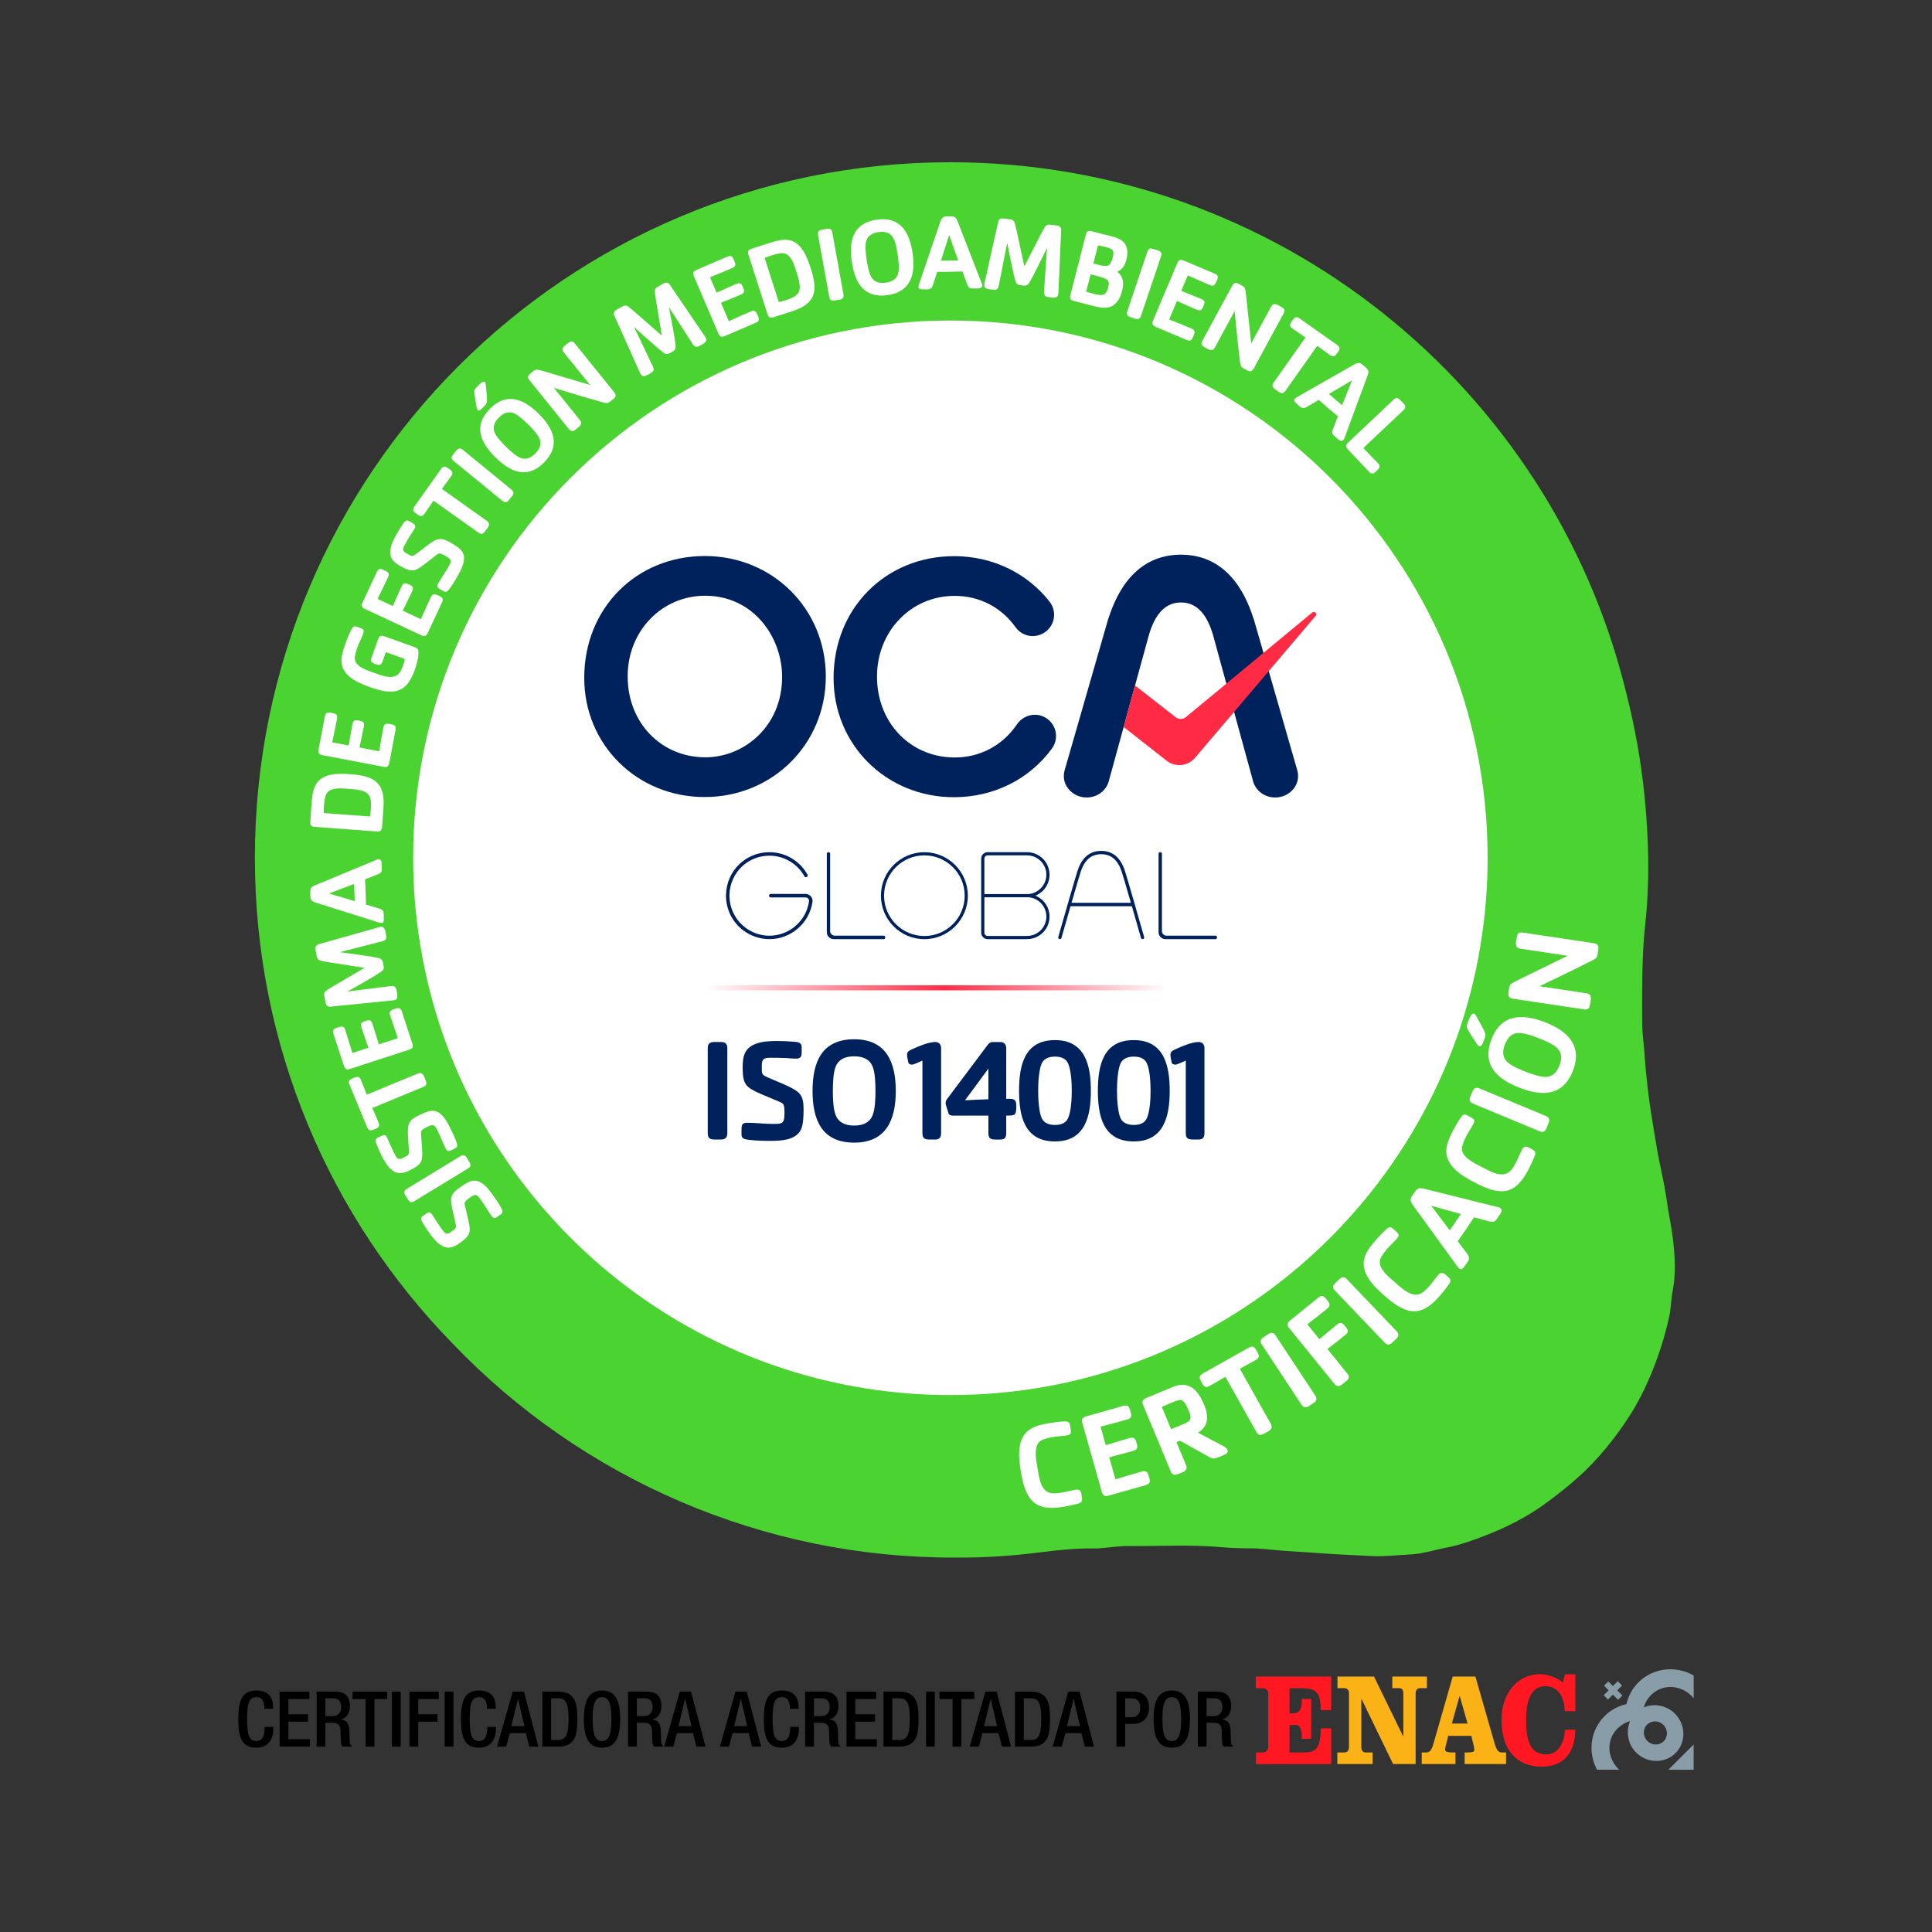 <svg width="82" height="82" viewBox="0 0 82 82" fill="none" xmlns="http://www.w3.org/2000/svg">
<rect x="0" y="0" width="82" height="82" fill="#333333" stroke="none"/>
<path d="M53.825 71.876V74.156C53.825 74.296 53.718 74.38 53.598 74.38H53.304V74.873H56.502V73.355H56.054C56.054 74.256 55.824 74.38 55.318 74.38H54.731V73.215H55.02C55.193 73.215 55.249 73.461 55.249 73.668V73.803H55.649L55.651 72.109H55.252L55.249 72.234C55.249 72.582 55.12 72.722 54.84 72.722H54.731V71.652H55.208C55.824 71.652 56.054 71.775 56.054 72.582H56.502V71.159H53.299V71.652H53.598C53.718 71.652 53.825 71.736 53.825 71.876Z" fill="#FF1721"/>
<path d="M58.26 74.379H57.966C57.846 74.379 57.779 74.294 57.779 74.155V72.11H57.788L59.127 74.872H60.084V71.875C60.084 71.735 60.151 71.651 60.272 71.651H60.563V71.158H59.093V71.651H59.387C59.507 71.651 59.562 71.738 59.562 71.878V73.712L59.565 73.718L59.562 73.72V73.712L58.318 71.158H56.767V71.651H57.066C57.186 71.651 57.254 71.735 57.254 71.875V74.155C57.254 74.294 57.186 74.379 57.066 74.379H56.76V74.872H58.26V74.379Z" fill="#FAB217"/>
<path d="M60.521 74.379H60.343V74.872H61.774V74.379H61.634C61.504 74.379 61.335 74.362 61.335 74.272C61.335 74.194 61.355 74.11 61.408 73.914L61.465 73.676H62.448L62.549 74.093C62.568 74.177 62.573 74.239 62.573 74.294C62.573 74.356 62.453 74.379 62.308 74.379H62.164V74.872H63.922V74.379H63.758C63.589 74.379 63.522 74.3 63.425 73.959L62.621 71.158H61.658L60.854 73.959C60.757 74.3 60.69 74.379 60.521 74.379ZM61.947 71.993H61.957L62.288 73.153H61.62L61.947 71.993Z" fill="#FAB217"/>
<path d="M65.596 71.567C66.14 71.567 66.41 72.054 66.41 72.631H66.863V71.062H66.424L66.328 71.421C66.116 71.186 65.612 71.056 65.371 71.056C64.437 71.056 63.728 71.825 63.728 73.012C63.728 74.323 64.431 74.984 65.427 74.984C66.319 74.984 66.848 74.446 66.863 73.415H66.415C66.415 73.936 66.14 74.463 65.635 74.463C64.96 74.463 64.773 73.897 64.773 73.012C64.773 72.015 65.062 71.567 65.596 71.567Z" fill="#FF1721"/>
<path d="M71.883 74.043L70.809 75.114L71.883 75.114L71.883 74.043Z" fill="#889DA7"/>
<path d="M68.721 75.112C68.712 75.103 68.703 75.094 68.694 75.085C68.205 74.595 68.171 73.843 68.646 73.369C68.795 73.22 68.991 73.103 69.183 73.051C69.003 73.48 69.079 74.019 69.437 74.379C69.907 74.85 70.657 74.863 71.113 74.408C71.569 73.954 71.558 73.203 71.088 72.732C70.729 72.372 70.199 72.286 69.769 72.466C69.822 72.273 69.93 72.088 70.081 71.938C70.555 71.465 71.313 71.496 71.802 71.986C71.832 72.016 71.86 72.047 71.887 72.079L71.885 71.111C71.129 70.683 70.166 70.779 69.54 71.404C69.277 71.666 69.109 71.987 69.032 72.328C68.691 72.403 68.369 72.572 68.105 72.834C67.493 73.445 67.385 74.366 67.782 75.113L68.721 75.112ZM69.907 73.199C70.096 73.011 70.407 73.016 70.601 73.211C70.796 73.406 70.8 73.717 70.611 73.905C70.423 74.093 70.112 74.088 69.918 73.892C69.723 73.698 69.719 73.387 69.907 73.199Z" fill="#889DA7"/>
<path d="M68.676 72.145L68.859 71.963L68.64 71.743L68.845 71.538L68.663 71.355L68.457 71.56L68.262 71.365L68.08 71.547L68.274 71.743L68.066 71.95L68.248 72.133L68.457 71.925L68.676 72.145Z" fill="#889DA7"/>
<path d="M11.231 73.295V73.334C11.231 73.55 11.195 73.896 10.885 73.896C10.61 73.896 10.486 73.707 10.486 72.955C10.486 72.203 10.61 72.033 10.885 72.033C11.153 72.023 11.218 72.271 11.218 72.487V72.526H11.591V72.484C11.591 72.242 11.552 71.751 10.888 71.751C10.296 71.751 10.113 72.131 10.113 72.964C10.113 73.798 10.296 74.177 10.885 74.177C11.434 74.177 11.604 73.765 11.604 73.344V73.295L11.231 73.295Z" fill="black"/>
<path d="M11.867 74.132H13.155V73.818H12.24V73.073H13.077V72.759H12.24V72.112H13.129V71.798H11.867V74.132Z" fill="black"/>
<path d="M13.438 74.132H13.811V73.119H14.115C14.37 73.119 14.448 73.23 14.455 73.485C14.462 73.655 14.458 73.786 14.471 73.926C14.481 74.018 14.498 74.09 14.534 74.132H14.955C14.906 74.1 14.851 74.044 14.844 73.93C14.838 73.789 14.834 73.606 14.831 73.455C14.818 73.129 14.697 73.001 14.465 72.978V72.972C14.72 72.932 14.854 72.7 14.854 72.399C14.854 71.961 14.589 71.798 14.262 71.798H13.438V74.132L13.438 74.132ZM13.811 72.838V72.079H14.128C14.373 72.079 14.481 72.21 14.481 72.458C14.481 72.694 14.347 72.838 14.108 72.838H13.811Z" fill="black"/>
<path d="M15.519 74.132H15.892V72.112H16.438V71.798H14.963V72.112H15.519L15.519 74.132Z" fill="black"/>
<path d="M16.634 74.132H17.006V71.798H16.634V74.132Z" fill="black"/>
<path d="M17.378 74.132H17.751V73.073H18.571V72.759H17.751V72.112H18.624V71.798H17.378V74.132Z" fill="black"/>
<path d="M18.875 74.132H19.248V71.798H18.875V74.132Z" fill="black"/>
<path d="M20.682 73.295V73.334C20.682 73.55 20.646 73.896 20.335 73.896C20.061 73.896 19.936 73.707 19.936 72.955C19.936 72.203 20.061 72.033 20.335 72.033C20.603 72.023 20.669 72.271 20.669 72.487V72.526H21.041V72.484C21.041 72.242 21.002 71.751 20.338 71.751C19.747 71.751 19.564 72.131 19.564 72.964C19.564 73.798 19.747 74.177 20.335 74.177C20.884 74.177 21.054 73.765 21.054 73.344V73.295L20.682 73.295Z" fill="black"/>
<path d="M21.704 73.262L21.982 72.111H21.989L22.257 73.262H21.704ZM21.096 74.132H21.485L21.636 73.559H22.319L22.463 74.132H22.852L22.237 71.797H21.76L21.096 74.132Z" fill="black"/>
<path d="M23.39 72.079H23.697C24.021 72.079 24.132 72.308 24.132 72.965C24.132 73.648 24.004 73.851 23.697 73.851H23.39V72.079ZM23.017 74.132H23.681C24.413 74.132 24.505 73.655 24.505 72.965C24.505 72.275 24.413 71.798 23.681 71.798H23.017V74.132Z" fill="black"/>
<path d="M25.552 74.177C26.088 74.177 26.323 73.798 26.323 72.964C26.323 72.131 26.088 71.751 25.552 71.751C25.015 71.751 24.78 72.131 24.78 72.964C24.78 73.798 25.015 74.177 25.552 74.177ZM25.552 73.896C25.329 73.896 25.153 73.759 25.153 72.955C25.153 72.17 25.329 72.033 25.552 72.033C25.774 72.033 25.951 72.17 25.951 72.955C25.951 73.759 25.774 73.896 25.552 73.896Z" fill="black"/>
<path d="M26.656 74.132H27.029V73.119H27.333C27.588 73.119 27.666 73.23 27.673 73.485C27.68 73.655 27.676 73.786 27.689 73.926C27.699 74.018 27.715 74.09 27.751 74.132H28.173C28.124 74.1 28.069 74.044 28.062 73.93C28.055 73.789 28.052 73.606 28.049 73.455C28.036 73.129 27.915 73.001 27.683 72.978V72.972C27.938 72.932 28.072 72.7 28.072 72.399C28.072 71.961 27.807 71.798 27.48 71.798H26.656V74.132L26.656 74.132ZM27.029 72.838V72.079H27.346C27.591 72.079 27.699 72.21 27.699 72.458C27.699 72.694 27.565 72.838 27.326 72.838H27.029Z" fill="black"/>
<path d="M28.798 73.262L29.076 72.111H29.083L29.351 73.262H28.798ZM28.19 74.132H28.579L28.73 73.559H29.413L29.557 74.132H29.946L29.331 71.797H28.854L28.19 74.132Z" fill="black"/>
<path d="M31.161 73.262L31.439 72.111H31.445L31.713 73.262H31.161ZM30.553 74.132H30.942L31.092 73.559H31.776L31.919 74.132H32.308L31.694 71.797H31.216L30.553 74.132Z" fill="black"/>
<path d="M33.536 73.295V73.334C33.536 73.55 33.5 73.896 33.189 73.896C32.915 73.896 32.79 73.707 32.79 72.955C32.79 72.203 32.915 72.033 33.189 72.033C33.457 72.023 33.523 72.271 33.523 72.487V72.526H33.895V72.484C33.895 72.242 33.856 71.751 33.193 71.751C32.601 71.751 32.418 72.131 32.418 72.964C32.418 73.798 32.601 74.177 33.189 74.177C33.739 74.177 33.909 73.765 33.909 73.344V73.295L33.536 73.295Z" fill="black"/>
<path d="M34.172 74.132H34.545V73.119H34.849C35.104 73.119 35.182 73.23 35.189 73.485C35.195 73.655 35.192 73.786 35.205 73.926C35.215 74.018 35.231 74.09 35.267 74.132H35.689C35.64 74.1 35.584 74.044 35.578 73.93C35.571 73.789 35.568 73.606 35.565 73.455C35.552 73.129 35.431 73.001 35.199 72.978V72.972C35.454 72.932 35.588 72.7 35.588 72.399C35.588 71.961 35.323 71.798 34.996 71.798H34.172V74.132L34.172 74.132ZM34.545 72.838V72.079H34.862C35.107 72.079 35.215 72.21 35.215 72.458C35.215 72.694 35.081 72.838 34.842 72.838H34.545Z" fill="black"/>
<path d="M35.928 74.132H37.216V73.818H36.301V73.073H37.138V72.759H36.301V72.112H37.19V71.798H35.928V74.132Z" fill="black"/>
<path d="M37.871 72.079H38.179C38.502 72.079 38.614 72.308 38.614 72.965C38.614 73.648 38.486 73.851 38.179 73.851H37.871V72.079ZM37.499 74.132H38.162C38.895 74.132 38.986 73.655 38.986 72.965C38.986 72.275 38.895 71.798 38.162 71.798H37.499V74.132Z" fill="black"/>
<path d="M39.303 74.132H39.676V71.798H39.303V74.132Z" fill="black"/>
<path d="M40.43 74.132H40.803V72.112H41.349V71.798H39.874V72.112H40.43L40.43 74.132Z" fill="black"/>
<path d="M41.767 73.262L42.045 72.111H42.051L42.319 73.262H41.767ZM41.159 74.132H41.548L41.698 73.559H42.381L42.525 74.132H42.914L42.3 71.797H41.822L41.159 74.132Z" fill="black"/>
<path d="M43.452 72.079H43.76C44.083 72.079 44.194 72.308 44.194 72.965C44.194 73.648 44.067 73.851 43.76 73.851H43.452V72.079ZM43.08 74.132H43.743C44.476 74.132 44.567 73.655 44.567 72.965C44.567 72.275 44.476 71.798 43.743 71.798H43.08V74.132Z" fill="black"/>
<path d="M45.286 73.262L45.564 72.111H45.57L45.838 73.262H45.286ZM44.678 74.132H45.067L45.217 73.559H45.9L46.044 74.132H46.433L45.819 71.797H45.341L44.678 74.132Z" fill="black"/>
<path d="M47.757 72.079H47.995C48.293 72.079 48.394 72.233 48.394 72.484C48.394 72.779 48.221 72.886 48.022 72.886H47.757L47.757 72.079ZM47.384 74.132H47.757V73.168H48.084C48.522 73.168 48.767 72.896 48.767 72.478C48.767 72.079 48.571 71.798 48.123 71.798H47.384V74.132Z" fill="black"/>
<path d="M49.734 74.177C50.27 74.177 50.506 73.798 50.506 72.964C50.506 72.131 50.27 71.751 49.734 71.751C49.198 71.751 48.962 72.131 48.962 72.964C48.962 73.798 49.198 74.177 49.734 74.177ZM49.734 73.896C49.512 73.896 49.335 73.759 49.335 72.955C49.335 72.17 49.512 72.033 49.734 72.033C49.956 72.033 50.133 72.17 50.133 72.955C50.133 73.759 49.956 73.896 49.734 73.896Z" fill="black"/>
<path d="M50.838 74.132H51.211V73.119H51.515C51.77 73.119 51.849 73.23 51.855 73.485C51.862 73.655 51.858 73.786 51.871 73.926C51.881 74.018 51.898 74.09 51.934 74.132H52.355C52.306 74.1 52.251 74.044 52.244 73.93C52.238 73.789 52.234 73.606 52.231 73.455C52.218 73.129 52.097 73.001 51.865 72.978V72.972C52.12 72.932 52.254 72.7 52.254 72.399C52.254 71.961 51.989 71.798 51.662 71.798H50.838V74.132L50.838 74.132ZM51.211 72.838V72.079H51.528C51.773 72.079 51.881 72.21 51.881 72.458C51.881 72.694 51.747 72.838 51.509 72.838H51.211Z" fill="black"/>
<path d="M41.295 62.633C54.896 62.633 65.921 51.141 65.921 36.965C65.921 22.789 54.896 11.297 41.295 11.297C27.695 11.297 16.67 22.789 16.67 36.965C16.67 51.141 27.695 62.633 41.295 62.633Z" fill="white"/>
<path d="M37.505 39.713H35.432C35.322 39.713 35.234 39.624 35.234 39.516V36.235C35.234 36.2 35.204 36.169 35.168 36.169H35.158C35.122 36.169 35.092 36.2 35.092 36.235V39.566C35.092 39.728 35.224 39.861 35.386 39.861H37.505C37.542 39.861 37.572 39.831 37.572 39.795V39.779C37.572 39.743 37.542 39.713 37.505 39.713" fill="#00225C"/>
<path d="M34.391 38.02C34.39 38.018 34.388 38.016 34.386 38.014C34.332 37.968 34.264 37.942 34.192 37.941H32.712C32.672 37.943 32.639 37.975 32.639 38.015C32.639 38.016 32.639 38.017 32.639 38.019C32.641 38.057 32.674 38.089 32.712 38.089H34.192C34.231 38.089 34.268 38.105 34.295 38.132C34.323 38.161 34.339 38.197 34.339 38.237C34.338 38.248 34.338 38.258 34.335 38.269C34.327 38.334 34.311 38.404 34.289 38.482C34.083 39.207 33.412 39.713 32.657 39.714C31.99 39.714 31.383 39.32 31.11 38.711C31.017 38.508 30.968 38.293 30.962 38.07C30.961 38.056 30.961 38.043 30.96 38.029V38.002C30.96 37.989 30.96 37.975 30.961 37.961C30.991 37.039 31.736 36.318 32.657 36.317C33.272 36.319 33.841 36.653 34.14 37.189C34.157 37.224 34.197 37.239 34.234 37.225L34.246 37.219C34.277 37.2 34.288 37.161 34.273 37.124C34.265 37.11 34.257 37.096 34.248 37.08L34.244 37.074C33.915 36.517 33.309 36.17 32.662 36.17H32.656C31.653 36.17 30.844 36.956 30.815 37.959C30.813 37.978 30.812 37.998 30.812 38.017C30.812 38.035 30.812 38.055 30.814 38.071C30.82 38.313 30.875 38.55 30.975 38.775C31.274 39.434 31.934 39.86 32.657 39.86H32.66C33.563 39.86 34.346 39.188 34.481 38.296C34.481 38.296 34.481 38.296 34.482 38.295C34.482 38.285 34.483 38.276 34.485 38.264C34.486 38.255 34.486 38.246 34.486 38.236C34.486 38.172 34.467 38.111 34.428 38.06C34.416 38.043 34.402 38.031 34.391 38.02" fill="#00225C"/>
<path d="M51.587 39.713H49.513C49.404 39.713 49.316 39.624 49.316 39.516V36.235C49.316 36.2 49.286 36.169 49.249 36.169H49.239C49.203 36.169 49.173 36.2 49.173 36.235V39.566C49.173 39.728 49.305 39.861 49.468 39.861H51.587C51.623 39.861 51.653 39.831 51.653 39.795V39.779C51.653 39.743 51.623 39.713 51.587 39.713" fill="#00225C"/>
<path d="M39.233 36.17C38.216 36.17 37.389 36.998 37.389 38.015C37.389 39.033 38.216 39.861 39.233 39.861C40.251 39.861 41.078 39.033 41.078 38.015C41.078 36.998 40.251 36.17 39.233 36.17ZM40.945 38.015C40.945 38.959 40.177 39.727 39.233 39.727C38.29 39.727 37.522 38.959 37.522 38.015C37.522 37.072 38.29 36.304 39.233 36.304C40.177 36.304 40.945 37.072 40.945 38.015Z" fill="#00225C"/>
<path d="M48.548 39.726C48.335 38.979 47.828 37.209 47.738 36.941C47.555 36.393 47.218 36.114 46.739 36.114C46.259 36.114 45.923 36.393 45.74 36.941C45.65 37.209 45.143 38.978 44.929 39.725L44.916 39.772C44.906 39.808 44.927 39.847 44.964 39.858C44.971 39.86 44.977 39.86 44.984 39.86C45.014 39.86 45.042 39.841 45.051 39.81L45.055 39.794C45.084 39.693 45.257 39.089 45.437 38.464H48.041C48.22 39.089 48.392 39.693 48.422 39.794L48.426 39.81C48.437 39.846 48.478 39.867 48.513 39.858C48.55 39.847 48.572 39.808 48.561 39.772L48.548 39.726ZM47.998 38.317H45.48C45.701 37.551 45.833 37.104 45.873 36.986C46.037 36.494 46.321 36.255 46.739 36.255C47.157 36.255 47.44 36.494 47.605 36.986C47.645 37.105 47.778 37.553 47.998 38.317" fill="#00225C"/>
<path d="M44.546 37.126C44.546 36.76 44.342 36.431 44.014 36.268C43.88 36.202 43.738 36.169 43.589 36.169H41.919C41.856 36.169 41.797 36.19 41.75 36.228C41.733 36.24 41.718 36.256 41.705 36.273C41.666 36.32 41.645 36.381 41.645 36.443V39.585C41.645 39.648 41.666 39.709 41.704 39.755C41.718 39.773 41.732 39.788 41.749 39.8C41.797 39.84 41.856 39.86 41.919 39.86H43.589C43.736 39.86 43.882 39.826 44.012 39.761H44.013L44.014 39.76C44.342 39.598 44.546 39.27 44.546 38.903C44.546 38.54 44.345 38.213 44.022 38.049C44.021 38.048 44.02 38.048 44.018 38.047C43.994 38.034 43.97 38.024 43.947 38.014C43.971 38.004 43.994 37.994 44.015 37.983C44.343 37.82 44.546 37.492 44.546 37.126M43.633 37.948H41.78V36.443C41.78 36.366 41.842 36.304 41.919 36.304H43.589C44.043 36.304 44.411 36.672 44.411 37.126C44.411 37.557 44.074 37.918 43.642 37.947C43.639 37.948 43.635 37.948 43.633 37.948M41.78 38.082H43.637V38.063L43.642 38.082C44.074 38.109 44.411 38.469 44.411 38.903C44.411 39.357 44.043 39.725 43.589 39.725H41.919C41.842 39.725 41.78 39.663 41.78 39.585L41.78 38.082Z" fill="#00225C"/>
<path d="M29.917 23.599C26.998 23.599 24.797 25.82 24.797 28.765V28.778C24.797 31.61 27.041 33.829 29.904 33.829C32.79 33.829 35.05 31.582 35.05 28.714C35.05 25.845 32.795 23.599 29.917 23.599M29.942 32.143C28.059 32.143 26.64 30.669 26.64 28.714V28.701C26.64 26.785 28.085 25.285 29.93 25.285C31.973 25.285 33.195 27.035 33.195 28.727C33.195 30.866 31.541 32.143 29.942 32.143" fill="#00225C"/>
<path d="M44.793 31.013C44.86 31.276 44.807 31.552 44.648 31.77C43.685 33.083 42.169 33.836 40.487 33.836C37.623 33.836 35.38 31.617 35.38 28.785V28.772C35.38 25.827 37.581 23.605 40.499 23.605C42.109 23.605 43.584 24.309 44.547 25.536C44.71 25.743 44.773 26.01 44.722 26.268C44.67 26.528 44.508 26.75 44.277 26.88C44.14 26.957 43.986 26.997 43.831 26.997C43.544 26.997 43.274 26.859 43.109 26.629C42.492 25.766 41.57 25.291 40.513 25.291C38.668 25.291 37.223 26.792 37.223 28.708V28.72C37.223 30.438 38.319 31.785 39.862 32.087C40.075 32.128 40.297 32.15 40.526 32.15C41.596 32.15 42.559 31.637 43.163 30.743C43.337 30.489 43.62 30.336 43.922 30.336C44.052 30.336 44.178 30.363 44.296 30.418C44.543 30.532 44.724 30.749 44.793 31.013" fill="#00225C"/>
<path d="M55.061 32.695L54.212 29.743L53.849 28.484L53.627 27.711V27.712L53.223 26.309L53.213 26.279C52.988 25.602 52.303 23.542 50.124 23.542C47.944 23.542 47.259 25.603 47.034 26.28L47.021 26.32L45.186 32.695C45.109 32.959 45.162 33.239 45.331 33.462C45.512 33.703 45.807 33.848 46.121 33.848C46.562 33.848 46.947 33.566 47.058 33.163L48.77 26.925L48.774 26.908C48.956 26.333 49.295 25.57 50.124 25.57C50.952 25.57 51.291 26.333 51.472 26.906L51.475 26.916L52.442 30.447L53.186 33.163C53.296 33.565 53.682 33.848 54.123 33.848H54.127C54.263 33.848 54.396 33.819 54.518 33.768C54.675 33.702 54.814 33.599 54.916 33.463C55.085 33.239 55.138 32.959 55.061 32.695" fill="#00225C"/>
<path d="M55.697 25.996L53.625 27.711L52.05 29.016L50.328 30.44C50.205 30.536 50.031 30.538 49.904 30.446L48.172 29.093L47.69 30.854L49.53 32.3C49.898 32.573 50.413 32.517 50.715 32.173L52.378 30.216L53.848 28.485L55.84 26.139C55.919 26.045 55.792 25.918 55.697 25.996" fill="#FF2B45"/>
<path d="M70.998 52.535C70.948 52.136 70.868 51.74 70.802 51.343C70.749 51.009 70.704 50.673 70.642 50.34C70.554 49.873 70.446 49.409 70.36 48.94C70.266 48.427 70.186 47.911 70.103 47.396C70.055 47.097 70.008 46.798 69.971 46.497C69.923 46.098 69.881 45.697 69.841 45.296C69.821 45.095 69.813 44.894 69.797 44.693C69.763 44.264 69.7 43.835 69.699 43.405C69.697 42.016 69.678 40.629 69.828 39.24C70.023 37.451 69.982 35.655 69.806 33.862C69.657 32.34 69.391 30.842 69.012 29.366C65.855 16.462 54.216 6.886 40.338 6.886C24.035 6.886 10.818 20.103 10.818 36.408C10.818 44.432 14.02 51.707 19.214 57.028C24.709 62.772 32.384 66.127 40.504 66.108C41.694 66.12 42.877 66.045 44.057 65.897C44.879 65.793 45.701 65.704 46.53 65.721C46.585 65.722 46.64 65.716 46.696 65.711C47.115 65.678 47.536 65.612 47.955 65.617C49.233 65.631 50.512 65.551 51.79 65.663C52.21 65.7 52.633 65.717 53.055 65.716C53.534 65.716 54.006 65.786 54.481 65.82C55.02 65.858 55.56 65.886 56.099 65.927C56.812 65.981 57.528 66.005 58.242 66.045C58.689 66.069 59.14 66.017 59.589 65.993C59.827 65.979 60.067 65.969 60.3 65.926C60.677 65.856 61.047 65.751 61.424 65.678C61.966 65.573 62.481 65.388 62.995 65.191C63.936 64.831 64.827 64.378 65.638 63.781C66.118 63.427 66.589 63.057 67.031 62.656C67.425 62.3 67.793 61.908 68.134 61.499C68.492 61.07 68.825 60.614 69.13 60.146C69.485 59.599 69.782 59.018 70.038 58.416C70.387 57.592 70.655 56.745 70.848 55.874C70.924 55.527 70.923 55.162 70.99 54.812C71.138 54.052 71.092 53.294 70.998 52.535M62.84 40.095C61.082 50.935 51.674 59.211 40.34 59.211C29.001 59.211 19.593 50.935 17.835 40.095C17.637 38.895 17.535 37.665 17.535 36.409C17.535 23.815 27.745 13.604 40.339 13.604C52.929 13.604 63.139 23.815 63.139 36.409C63.139 37.665 63.038 38.895 62.839 40.095" fill="#4AD331"/>
<path d="M45.684 63.838C45.491 63.89 45.296 63.928 45.099 63.959C43.854 64.162 43.513 63.592 43.327 62.45C43.231 61.862 43.137 61.028 43.729 60.656C43.96 60.512 44.258 60.448 44.521 60.405C44.717 60.373 44.914 60.346 45.114 60.334C45.245 60.324 45.386 60.312 45.412 60.472L45.44 60.642C45.466 60.802 45.465 60.893 45.284 60.923C45.098 60.953 44.908 60.957 44.722 60.987C44.567 61.013 44.3 61.066 44.171 61.151C43.834 61.365 43.988 62.02 44.04 62.339C44.106 62.742 44.176 63.368 44.703 63.382C44.836 63.388 44.977 63.365 45.106 63.343C45.291 63.313 45.473 63.258 45.659 63.227C45.912 63.185 45.892 63.417 45.924 63.613C45.95 63.774 45.812 63.806 45.684 63.838" fill="white"/>
<path d="M48.63 63.033L47.074 63.473C46.907 63.521 46.814 63.498 46.765 63.322L45.934 60.385C45.886 60.213 45.972 60.151 46.123 60.109L47.679 59.669C47.921 59.6 47.938 59.758 47.992 59.95C48.036 60.105 48.014 60.199 47.843 60.247C47.465 60.354 47.091 60.455 46.71 60.552L46.932 61.337C47.269 61.237 47.608 61.13 47.946 61.035C48.167 60.972 48.201 61.109 48.249 61.281C48.293 61.437 48.271 61.53 48.099 61.579C47.762 61.674 47.417 61.761 47.078 61.852L47.343 62.788C47.718 62.672 48.089 62.56 48.466 62.454C48.718 62.383 48.737 62.584 48.788 62.765C48.831 62.917 48.771 62.993 48.63 63.033" fill="white"/>
<path d="M51.981 61.739L51.69 61.859C51.555 61.916 51.472 61.922 51.341 61.851L50.085 61.149L49.934 61.211L50.335 62.174C50.443 62.436 50.206 62.478 50.012 62.558C49.852 62.625 49.757 62.613 49.687 62.444L48.513 59.624C48.445 59.459 48.523 59.388 48.668 59.327L49.563 58.955C49.886 58.82 50.14 58.691 50.484 58.838C50.795 58.97 50.99 59.342 51.112 59.637C51.301 60.093 51.309 60.532 50.843 60.806L51.957 61.397C52.016 61.43 52.069 61.475 52.096 61.538C52.136 61.635 52.068 61.702 51.981 61.739M50.113 59.418C50.019 59.411 49.816 59.496 49.724 59.534C49.584 59.592 49.451 59.654 49.312 59.717L49.705 60.66L50.252 60.433C50.58 60.296 50.579 60.171 50.453 59.867C50.403 59.746 50.267 59.433 50.113 59.418" fill="white"/>
<path d="M53.297 57.723C53.074 57.849 52.847 57.97 52.621 58.091L53.932 60.425C54.071 60.671 53.831 60.746 53.653 60.846C53.502 60.931 53.41 60.928 53.32 60.768L52.009 58.435C51.788 58.566 51.563 58.698 51.339 58.824C51.11 58.953 51.049 58.758 50.957 58.594C50.883 58.461 50.916 58.37 51.044 58.299L53.003 57.198C53.222 57.075 53.279 57.229 53.373 57.398C53.453 57.54 53.453 57.636 53.297 57.723" fill="white"/>
<path d="M55.759 59.542L55.571 59.667C55.427 59.762 55.336 59.766 55.234 59.612L53.553 57.065C53.455 56.917 53.513 56.834 53.644 56.747L53.832 56.623C53.955 56.542 54.055 56.552 54.138 56.679L55.82 59.226C55.904 59.353 55.891 59.456 55.759 59.542" fill="white"/>
<path d="M56.332 55.543C56.055 55.767 55.771 55.991 55.488 56.207L56 56.838C56.249 56.629 56.497 56.421 56.75 56.215C56.929 56.07 57.013 56.191 57.121 56.325C57.224 56.451 57.244 56.542 57.106 56.654C56.854 56.859 56.596 57.056 56.34 57.256L57.178 58.29C57.274 58.407 57.275 58.508 57.153 58.607L56.978 58.749C56.844 58.857 56.749 58.874 56.633 58.731L54.709 56.361C54.597 56.223 54.651 56.131 54.773 56.032L55.952 55.075C56.148 54.917 56.229 55.059 56.351 55.21C56.451 55.332 56.466 55.434 56.332 55.543" fill="white"/>
<path d="M59.267 56.817L59.104 56.972C58.98 57.092 58.89 57.112 58.764 56.979L56.653 54.773C56.531 54.645 56.574 54.554 56.687 54.445L56.849 54.289C56.956 54.188 57.056 54.179 57.161 54.289L59.27 56.495C59.376 56.604 59.38 56.708 59.267 56.817" fill="white"/>
<path d="M61.458 54.562C61.342 54.725 61.216 54.879 61.084 55.028C60.252 55.977 59.624 55.754 58.755 54.99C58.306 54.597 57.704 54.013 57.924 53.349C58.011 53.091 58.2 52.852 58.375 52.652C58.507 52.502 58.642 52.356 58.789 52.22C58.883 52.128 58.984 52.029 59.106 52.136L59.236 52.25C59.358 52.358 59.415 52.428 59.294 52.565C59.17 52.707 59.026 52.832 58.901 52.974C58.797 53.091 58.626 53.303 58.58 53.451C58.456 53.83 58.991 54.237 59.235 54.451C59.542 54.721 59.994 55.158 60.411 54.834C60.517 54.753 60.61 54.647 60.696 54.549C60.82 54.407 60.925 54.248 61.05 54.106C61.219 53.913 61.35 54.105 61.5 54.236C61.622 54.343 61.536 54.457 61.458 54.562" fill="white"/>
<path d="M63.685 51.508L63.523 51.746C63.443 51.863 63.363 51.878 63.232 51.846L62.562 51.667C62.34 52.01 62.11 52.348 61.871 52.679L62.263 53.2C62.443 53.438 62.312 53.519 62.158 53.744C62.102 53.827 62.038 53.91 61.939 53.842C61.905 53.818 61.854 53.752 61.828 53.716L59.96 51.139C59.782 50.89 59.904 50.803 60.061 50.574C60.164 50.422 60.252 50.406 60.426 50.449L63.585 51.237C63.613 51.243 63.64 51.249 63.661 51.264C63.757 51.329 63.744 51.422 63.685 51.508M60.747 51.176L61.532 52.219L62.005 51.527L60.747 51.176Z" fill="white"/>
<path d="M65.107 49.133C65.033 49.319 64.946 49.497 64.854 49.673C64.268 50.791 63.606 50.722 62.582 50.185C62.053 49.908 61.331 49.482 61.388 48.785C61.412 48.514 61.539 48.238 61.663 48.001C61.756 47.826 61.853 47.651 61.964 47.485C62.034 47.374 62.108 47.254 62.252 47.329L62.405 47.409C62.549 47.485 62.62 47.539 62.535 47.702C62.448 47.869 62.338 48.024 62.249 48.19C62.177 48.329 62.06 48.576 62.05 48.73C62.019 49.128 62.634 49.397 62.922 49.547C63.283 49.737 63.825 50.056 64.153 49.643C64.238 49.54 64.303 49.415 64.364 49.298C64.451 49.132 64.516 48.953 64.603 48.786C64.722 48.558 64.895 48.714 65.072 48.807C65.215 48.882 65.158 49.012 65.107 49.133" fill="white"/>
<path d="M65.731 47.659L65.644 47.867C65.578 48.027 65.505 48.081 65.336 48.011L62.516 46.84C62.352 46.772 62.354 46.672 62.414 46.526L62.5 46.319C62.556 46.183 62.644 46.135 62.785 46.193L65.604 47.362C65.745 47.421 65.791 47.514 65.731 47.659" fill="white"/>
<path d="M62.652 43.119C62.735 43.281 63.038 43.774 63.042 43.91C63.043 43.967 63.039 44.004 63.018 44.058L62.956 44.22C62.927 44.293 62.879 44.448 62.771 44.406C62.708 44.382 62.278 43.693 62.253 43.6C62.241 43.544 62.29 43.417 62.309 43.369C62.339 43.291 62.438 42.975 62.57 43.026C62.609 43.041 62.632 43.084 62.652 43.119M66.759 45.445C66.337 46.534 65.448 46.538 64.492 46.167C63.535 45.797 62.881 45.195 63.303 44.107C63.72 43.028 64.617 43.016 65.57 43.384C66.521 43.753 67.176 44.366 66.759 45.445M64.42 43.844C64.131 43.866 63.972 44.074 63.874 44.328C63.775 44.582 63.753 44.842 63.952 45.054C64.119 45.231 64.525 45.4 64.754 45.489C64.984 45.578 65.393 45.725 65.636 45.706C65.924 45.689 66.089 45.477 66.187 45.224C66.286 44.97 66.305 44.703 66.105 44.495C65.938 44.319 65.536 44.152 65.307 44.064C65.077 43.974 64.663 43.825 64.42 43.844" fill="white"/>
<path d="M67.814 40.445C67.794 40.575 67.784 40.648 67.662 40.719C67.586 40.766 67.502 40.801 67.421 40.842C67.231 40.94 67.043 41.034 66.854 41.127C66.351 41.375 65.843 41.617 65.341 41.858L67.324 42.157C67.599 42.197 67.516 42.429 67.487 42.625C67.461 42.797 67.403 42.867 67.222 42.84L64.203 42.387C63.955 42.35 64.023 42.143 64.049 41.967C64.068 41.837 64.082 41.786 64.197 41.719C64.274 41.672 64.359 41.633 64.439 41.591C64.628 41.498 64.816 41.404 65.005 41.316C65.513 41.064 66.027 40.818 66.536 40.566L64.522 40.264C64.253 40.223 64.352 39.952 64.379 39.766C64.402 39.616 64.474 39.558 64.624 39.58L67.643 40.033C67.907 40.073 67.843 40.254 67.814 40.445" fill="white"/>
<path d="M49.576 41.817H29.91V42.033H49.576V41.817Z" fill="url(#paint0_linear_16_843)"/>
<path d="M30.87 48.093V44.48C30.87 44.3 30.777 44.226 30.603 44.226H30.337C30.151 44.226 30.039 44.269 30.039 44.48V48.093C30.039 48.31 30.132 48.365 30.337 48.365H30.603C30.789 48.365 30.87 48.273 30.87 48.093Z" fill="#00225C"/>
<path d="M34.106 47.089C34.106 46.649 34.05 46.42 33.647 46.203C33.461 46.098 33.257 46.017 33.058 45.93C32.891 45.856 32.717 45.788 32.55 45.713C32.339 45.614 32.333 45.571 32.333 45.348C32.333 45.056 32.315 44.895 32.668 44.895C32.903 44.895 33.139 44.895 33.381 44.908C33.511 44.914 33.647 44.932 33.783 44.932C34 44.932 34.025 44.833 34.025 44.635V44.431C34.025 44.238 33.845 44.226 33.697 44.214C33.467 44.195 33.232 44.183 32.996 44.183C32.718 44.183 32.401 44.195 32.135 44.282C31.62 44.455 31.521 44.79 31.521 45.292C31.521 46.023 31.639 46.147 32.296 46.432C32.556 46.544 32.817 46.649 33.077 46.761C33.127 46.785 33.188 46.804 33.226 46.847C33.312 46.934 33.294 47.188 33.294 47.3C33.294 47.703 33.17 47.703 32.798 47.703C32.432 47.703 32.073 47.653 31.707 47.653C31.49 47.653 31.472 47.758 31.472 47.951V48.161C31.472 48.347 31.645 48.36 31.794 48.378C32.092 48.415 32.401 48.422 32.705 48.422C33.139 48.422 33.759 48.397 33.988 47.957C34.099 47.74 34.106 47.337 34.106 47.089L34.106 47.089Z" fill="#00225C"/>
<path d="M38.02 46.303C38.02 45.094 37.623 44.109 36.254 44.109C34.871 44.109 34.487 45.088 34.487 46.303C34.487 47.517 34.871 48.497 36.254 48.497C37.623 48.497 38.02 47.511 38.02 46.303ZM37.158 46.303C37.158 46.594 37.146 47.108 37.022 47.369C36.88 47.679 36.576 47.772 36.254 47.772C35.931 47.772 35.628 47.678 35.485 47.369C35.361 47.108 35.349 46.594 35.349 46.303C35.349 46.011 35.361 45.491 35.485 45.231C35.634 44.921 35.931 44.834 36.254 44.834C36.576 44.834 36.873 44.921 37.022 45.231C37.146 45.491 37.158 46.011 37.158 46.303Z" fill="#00225C"/>
<path d="M39.943 48.093V44.486C39.943 44.331 39.856 44.226 39.695 44.226C39.398 44.226 38.964 44.418 38.691 44.542C38.592 44.585 38.499 44.641 38.499 44.759C38.499 44.864 38.53 44.982 38.549 45.081C38.561 45.161 38.636 45.186 38.71 45.186C38.784 45.186 39.076 45.05 39.15 45.013V48.093C39.15 48.334 39.261 48.365 39.478 48.365H39.695C39.881 48.365 39.943 48.266 39.943 48.093V48.093Z" fill="#00225C"/>
<path d="M42.707 47.35C43.097 47.35 43.135 47.338 43.135 46.929C43.135 46.612 42.98 46.637 42.707 46.637V44.487C42.707 44.332 42.62 44.227 42.459 44.227H42.118C42.031 44.227 41.963 44.288 41.914 44.357L40.216 46.619C40.172 46.675 40.135 46.736 40.135 46.811C40.135 46.848 40.141 46.885 40.154 46.922L40.259 47.257C40.284 47.331 40.364 47.35 40.432 47.35H41.951V48.094C41.951 48.335 42.056 48.366 42.273 48.366C42.521 48.366 42.707 48.404 42.707 48.094L42.707 47.35ZM41.951 46.656C41.622 46.668 41.288 46.681 40.959 46.699L41.951 45.355V46.656Z" fill="#00225C"/>
<path d="M46.3 46.296C46.3 45.23 46.065 44.145 44.776 44.145C43.474 44.145 43.252 45.224 43.252 46.296C43.252 47.368 43.475 48.446 44.776 48.446C46.065 48.446 46.3 47.362 46.3 46.296ZM45.489 46.296C45.489 46.606 45.464 47.17 45.334 47.455C45.234 47.684 45.005 47.746 44.776 47.746C44.547 47.746 44.311 47.678 44.212 47.455C44.088 47.176 44.063 46.6 44.063 46.296C44.063 45.992 44.088 45.416 44.212 45.137C44.311 44.914 44.547 44.846 44.776 44.846C45.005 44.846 45.234 44.908 45.334 45.137C45.464 45.422 45.489 45.986 45.489 46.296Z" fill="#00225C"/>
<path d="M49.646 46.296C49.646 45.23 49.41 44.145 48.121 44.145C46.82 44.145 46.597 45.224 46.597 46.296C46.597 47.368 46.82 48.446 48.121 48.446C49.411 48.446 49.646 47.362 49.646 46.296ZM48.834 46.296C48.834 46.606 48.809 47.17 48.679 47.455C48.58 47.684 48.351 47.746 48.121 47.746C47.892 47.746 47.657 47.678 47.557 47.455C47.434 47.176 47.409 46.6 47.409 46.296C47.409 45.992 47.434 45.416 47.557 45.137C47.657 44.914 47.892 44.846 48.121 44.846C48.351 44.846 48.58 44.908 48.679 45.137C48.809 45.422 48.834 45.986 48.834 46.296Z" fill="#00225C"/>
<path d="M51.121 48.093V44.486C51.121 44.331 51.034 44.226 50.873 44.226C50.575 44.226 50.142 44.418 49.869 44.542C49.77 44.585 49.677 44.641 49.677 44.759C49.677 44.864 49.708 44.982 49.727 45.081C49.739 45.161 49.813 45.186 49.888 45.186C49.962 45.186 50.253 45.05 50.328 45.013V48.093C50.328 48.334 50.439 48.365 50.656 48.365H50.873C51.059 48.365 51.121 48.266 51.121 48.093L51.121 48.093Z" fill="#00225C"/>
<path d="M19.487 50.422C19.224 50.612 19.112 50.745 19.156 51.079C19.174 51.236 19.214 51.393 19.248 51.549C19.276 51.681 19.311 51.815 19.339 51.947C19.371 52.115 19.348 52.138 19.214 52.235C19.04 52.361 18.952 52.442 18.799 52.23C18.697 52.09 18.595 51.949 18.498 51.799C18.445 51.719 18.397 51.629 18.338 51.548C18.244 51.418 18.174 51.446 18.056 51.532L17.933 51.621C17.819 51.704 17.889 51.817 17.946 51.911C18.034 52.056 18.129 52.202 18.231 52.343C18.352 52.51 18.496 52.693 18.663 52.815C18.989 53.047 19.232 52.961 19.532 52.744C19.969 52.427 19.992 52.303 19.878 51.787C19.832 51.583 19.783 51.382 19.736 51.178C19.73 51.138 19.714 51.093 19.724 51.052C19.738 50.963 19.898 50.864 19.965 50.815C20.206 50.641 20.259 50.715 20.42 50.937C20.578 51.156 20.704 51.392 20.863 51.611C20.957 51.74 21.028 51.706 21.142 51.622L21.268 51.531C21.38 51.451 21.312 51.342 21.259 51.245C21.152 51.051 21.021 50.863 20.89 50.681C20.702 50.422 20.419 50.063 20.057 50.116C19.879 50.143 19.636 50.314 19.487 50.422L19.487 50.422Z" fill="white"/>
<path d="M19.536 49.075L17.26 50.463C17.147 50.532 17.135 50.619 17.202 50.728L17.305 50.896C17.376 51.013 17.446 51.067 17.579 50.986L19.855 49.598C19.992 49.514 19.991 49.434 19.913 49.306L19.81 49.138C19.739 49.02 19.649 49.005 19.536 49.075L19.536 49.075Z" fill="white"/>
<path d="M17.744 47.355C17.454 47.502 17.322 47.615 17.313 47.953C17.306 48.11 17.321 48.272 17.329 48.431C17.336 48.566 17.349 48.703 17.356 48.838C17.361 49.01 17.334 49.028 17.187 49.102C16.995 49.2 16.896 49.265 16.778 49.033C16.7 48.878 16.621 48.723 16.549 48.559C16.509 48.471 16.476 48.376 16.431 48.286C16.359 48.143 16.285 48.16 16.155 48.226L16.02 48.294C15.893 48.358 15.945 48.48 15.986 48.582C16.051 48.739 16.121 48.899 16.199 49.054C16.292 49.237 16.405 49.441 16.551 49.588C16.837 49.869 17.09 49.823 17.421 49.656C17.902 49.412 17.945 49.293 17.914 48.766C17.901 48.557 17.883 48.351 17.87 48.142C17.87 48.101 17.862 48.054 17.878 48.015C17.906 47.929 18.08 47.857 18.153 47.82C18.418 47.686 18.46 47.767 18.583 48.012C18.705 48.253 18.792 48.506 18.914 48.747C18.986 48.89 19.062 48.867 19.188 48.803L19.327 48.733C19.45 48.671 19.4 48.553 19.363 48.449C19.288 48.24 19.189 48.034 19.088 47.834C18.943 47.548 18.721 47.148 18.355 47.144C18.175 47.143 17.907 47.273 17.744 47.355L17.744 47.355Z" fill="white"/>
<path d="M15.046 45.736C14.89 45.8 14.75 45.833 14.834 46.036L15.583 47.849C15.632 47.968 15.707 48.006 15.83 47.955C15.982 47.892 16.157 47.86 16.069 47.648C15.984 47.441 15.892 47.232 15.802 47.026L17.962 46.134C18.11 46.073 18.122 45.993 18.064 45.854C17.996 45.689 17.956 45.473 17.728 45.567L15.568 46.46C15.487 46.251 15.405 46.042 15.32 45.835C15.261 45.691 15.177 45.681 15.046 45.736L15.046 45.736Z" fill="white"/>
<path d="M16.818 42.802C16.661 42.852 16.486 42.876 16.557 43.093C16.663 43.419 16.772 43.74 16.887 44.063L16.078 44.327C15.988 44.034 15.9 43.735 15.805 43.444C15.757 43.296 15.675 43.28 15.54 43.324C15.392 43.372 15.273 43.406 15.336 43.597C15.431 43.888 15.536 44.181 15.635 44.471L14.956 44.692C14.859 44.363 14.758 44.04 14.652 43.714C14.604 43.566 14.522 43.549 14.387 43.593C14.222 43.647 14.084 43.668 14.152 43.876L14.59 45.22C14.632 45.351 14.69 45.423 14.837 45.375L17.373 44.55C17.525 44.5 17.541 44.418 17.494 44.274L17.057 42.931C17.017 42.809 16.948 42.759 16.818 42.802L16.818 42.802Z" fill="white"/>
<path d="M16.135 39.342C16.126 39.344 16.113 39.347 16.104 39.348L13.532 40.074C13.391 40.114 13.37 40.197 13.395 40.328L13.441 40.575C13.463 40.692 13.508 40.753 13.624 40.778C13.834 40.826 14.053 40.855 14.264 40.889C14.667 40.952 15.07 41.015 15.469 41.079C15.121 41.285 14.77 41.491 14.418 41.698C14.234 41.807 14.04 41.914 13.863 42.036C13.763 42.101 13.745 42.174 13.767 42.291L13.814 42.538C13.838 42.669 13.889 42.738 14.035 42.724L16.694 42.458C16.703 42.456 16.716 42.453 16.725 42.452C16.869 42.424 16.883 42.324 16.859 42.198C16.824 42.014 16.834 41.821 16.593 41.853L14.742 42.083C14.847 42.021 14.962 41.967 15.067 41.905C15.427 41.693 15.798 41.492 16.15 41.262C16.262 41.19 16.306 41.125 16.28 40.986C16.244 40.797 16.244 40.7 16.035 40.655C15.643 40.572 15.195 40.522 14.793 40.463C14.669 40.444 14.545 40.431 14.425 40.412L16.232 39.948C16.356 39.915 16.414 39.853 16.388 39.718C16.36 39.57 16.36 39.3 16.135 39.342L16.135 39.342Z" fill="white"/>
<path d="M16.054 36.469C16.031 36.47 16.009 36.48 15.986 36.49L13.36 37.581C13.216 37.641 13.163 37.698 13.169 37.858C13.179 38.1 13.138 38.225 13.393 38.307L16.043 39.143C16.08 39.155 16.149 39.175 16.186 39.174C16.291 39.17 16.292 39.078 16.289 38.991C16.28 38.754 16.33 38.628 16.08 38.555L15.533 38.393C15.529 38.037 15.515 37.68 15.492 37.324L16.055 37.101C16.164 37.056 16.212 37.003 16.207 36.88L16.197 36.629C16.194 36.537 16.154 36.465 16.054 36.469L16.054 36.469ZM15.028 37.516L15.056 38.247L13.964 37.923L15.028 37.516Z" fill="white"/>
<path d="M14.881 32.86C14.361 32.821 13.643 32.8 13.377 33.354C13.274 33.566 13.245 33.83 13.228 34.062L13.169 34.856C13.159 34.988 13.185 35.082 13.34 35.093L15.998 35.291C16.158 35.303 16.205 35.233 16.216 35.082L16.275 34.289C16.355 33.203 15.875 32.934 14.881 32.86L14.881 32.86ZM14.844 33.485C14.981 33.495 15.117 33.506 15.248 33.534C15.537 33.592 15.709 33.696 15.741 34.006C15.751 34.117 15.747 34.227 15.739 34.336C15.731 34.445 15.719 34.55 15.702 34.654L13.741 34.509C13.739 34.403 13.742 34.298 13.751 34.188C13.761 34.052 13.787 33.82 13.851 33.701C14.016 33.387 14.552 33.464 14.844 33.485L14.844 33.485Z" fill="white"/>
<path d="M16.641 30.748C16.48 30.717 16.315 30.653 16.272 30.878C16.208 31.215 16.149 31.548 16.094 31.887L15.259 31.727C15.32 31.427 15.387 31.123 15.445 30.823C15.474 30.67 15.41 30.616 15.27 30.589C15.118 30.56 14.997 30.532 14.96 30.73C14.902 31.031 14.853 31.338 14.8 31.64L14.1 31.507C14.173 31.172 14.24 30.84 14.304 30.503C14.334 30.35 14.269 30.296 14.13 30.27C13.959 30.237 13.829 30.189 13.788 30.405L13.524 31.793C13.498 31.928 13.513 32.019 13.666 32.048L16.285 32.547C16.442 32.577 16.497 32.512 16.525 32.364L16.789 30.976C16.813 30.85 16.776 30.773 16.642 30.748H16.641Z" fill="white"/>
<path d="M17.603 27.467L16.298 27.002C16.173 26.957 16.095 26.997 16.051 27.122L15.767 27.919C15.715 28.066 15.77 28.129 15.903 28.177C16.05 28.229 16.165 28.275 16.232 28.085L16.377 27.68L17.178 27.966C17.168 28.035 17.156 28.108 17.131 28.177C17.093 28.285 17.052 28.401 16.992 28.502C16.758 28.899 16.25 28.689 15.914 28.569C15.647 28.474 15.082 28.316 15.06 27.968C15.05 27.834 15.121 27.607 15.167 27.477C15.239 27.275 15.346 27.085 15.418 26.882C15.472 26.731 15.403 26.692 15.27 26.645L15.123 26.593C14.994 26.547 14.944 26.66 14.894 26.759C14.79 26.955 14.712 27.174 14.637 27.385C14.558 27.605 14.482 27.86 14.495 28.097C14.53 28.707 15.207 28.987 15.698 29.162C16.65 29.501 17.23 29.48 17.601 28.442C17.674 28.235 17.755 27.953 17.761 27.732C17.767 27.593 17.741 27.516 17.603 27.467L17.603 27.467Z" fill="white"/>
<path d="M18.675 25.31C18.526 25.24 18.382 25.138 18.285 25.345C18.14 25.656 18.001 25.964 17.864 26.279L17.093 25.919C17.227 25.643 17.367 25.365 17.496 25.088C17.562 24.947 17.513 24.879 17.385 24.819C17.244 24.753 17.134 24.696 17.049 24.879C16.919 25.156 16.796 25.442 16.671 25.721L16.024 25.42C16.177 25.113 16.325 24.808 16.47 24.497C16.536 24.356 16.487 24.288 16.358 24.228C16.201 24.155 16.086 24.076 15.993 24.275L15.396 25.555C15.337 25.679 15.33 25.772 15.47 25.837L17.886 26.966C18.031 27.033 18.1 26.985 18.163 26.848L18.761 25.567C18.816 25.451 18.799 25.368 18.675 25.31L18.675 25.31Z" fill="white"/>
<path d="M19.096 23.016C18.812 22.858 18.644 22.811 18.36 22.993C18.225 23.075 18.099 23.177 17.972 23.274C17.864 23.355 17.758 23.442 17.649 23.523C17.51 23.623 17.48 23.612 17.336 23.532C17.148 23.427 17.038 23.381 17.165 23.153C17.249 23.001 17.334 22.85 17.429 22.698C17.48 22.617 17.541 22.536 17.59 22.448C17.668 22.308 17.613 22.256 17.485 22.185L17.354 22.111C17.23 22.042 17.157 22.154 17.096 22.245C17.001 22.386 16.908 22.533 16.824 22.685C16.723 22.865 16.618 23.073 16.578 23.276C16.504 23.67 16.684 23.854 17.008 24.035C17.479 24.298 17.601 24.266 18.021 23.946C18.187 23.818 18.348 23.688 18.514 23.561C18.547 23.538 18.582 23.505 18.623 23.496C18.71 23.471 18.867 23.575 18.939 23.615C19.199 23.76 19.154 23.84 19.02 24.079C18.889 24.315 18.727 24.529 18.596 24.764C18.518 24.904 18.579 24.954 18.703 25.023L18.839 25.099C18.958 25.166 19.029 25.058 19.094 24.969C19.225 24.791 19.341 24.593 19.45 24.398C19.606 24.118 19.813 23.71 19.612 23.404C19.512 23.254 19.255 23.105 19.096 23.016L19.096 23.016Z" fill="white"/>
<path d="M19.089 19.924C18.951 19.826 18.849 19.725 18.721 19.904L17.585 21.503C17.511 21.608 17.519 21.692 17.627 21.768C17.761 21.864 17.882 21.994 18.014 21.808C18.144 21.625 18.273 21.436 18.399 21.251L20.304 22.604C20.435 22.697 20.508 22.664 20.595 22.541C20.699 22.396 20.86 22.247 20.659 22.104L18.754 20.751C18.887 20.571 19.021 20.391 19.15 20.208C19.24 20.081 19.205 20.006 19.089 19.924L19.089 19.924Z" fill="white"/>
<path d="M21.704 20.777L19.64 19.089C19.537 19.005 19.451 19.024 19.37 19.123L19.246 19.275C19.159 19.381 19.131 19.465 19.252 19.564L21.316 21.252C21.44 21.353 21.515 21.326 21.61 21.209L21.735 21.057C21.822 20.951 21.806 20.861 21.704 20.777L21.704 20.777Z" fill="white"/>
<path d="M20.584 16.225C20.496 16.138 20.307 16.356 20.255 16.409C20.223 16.441 20.14 16.526 20.131 16.575C20.118 16.659 20.225 17.36 20.267 17.401C20.339 17.472 20.432 17.364 20.48 17.315L20.585 17.208C20.621 17.172 20.637 17.143 20.656 17.097C20.7 16.987 20.628 16.486 20.617 16.328C20.613 16.292 20.61 16.25 20.584 16.225L20.584 16.225ZM22.859 17.557C22.223 16.932 21.499 16.631 20.791 17.352C20.076 18.079 20.392 18.788 21.031 19.416C21.67 20.044 22.384 20.349 23.099 19.622C23.808 18.901 23.495 18.182 22.859 17.557ZM22.413 18.01C22.566 18.161 22.831 18.434 22.904 18.634C22.993 18.869 22.885 19.077 22.718 19.246C22.551 19.416 22.345 19.528 22.108 19.442C21.907 19.373 21.63 19.113 21.477 18.963C21.324 18.812 21.056 18.536 20.983 18.336C20.897 18.098 21.005 17.896 21.172 17.727C21.336 17.56 21.542 17.442 21.778 17.527C21.98 17.597 22.26 17.86 22.413 18.01Z" fill="white"/>
<path d="M26.069 16.648L24.394 14.574C24.311 14.471 24.23 14.465 24.127 14.549C23.998 14.652 23.775 14.768 23.924 14.953L25.042 16.337C24.566 16.199 24.09 16.054 23.613 15.915C23.44 15.861 23.264 15.81 23.087 15.758C23.011 15.737 22.933 15.713 22.856 15.698C22.742 15.673 22.703 15.698 22.614 15.77C22.493 15.867 22.327 15.96 22.465 16.131L24.14 18.205C24.241 18.33 24.32 18.319 24.438 18.224C24.573 18.115 24.762 18.015 24.61 17.826L23.51 16.463C23.976 16.604 24.445 16.748 24.915 16.886C25.092 16.938 25.268 16.989 25.448 17.037C25.524 17.058 25.599 17.086 25.676 17.101C25.797 17.127 25.846 17.086 25.936 17.014C26.067 16.908 26.215 16.83 26.069 16.648L26.069 16.648Z" fill="white"/>
<path d="M29.95 14.329C29.945 14.321 29.939 14.309 29.934 14.301L28.434 12.091C28.351 11.97 28.265 11.975 28.149 12.04L27.929 12.163C27.826 12.22 27.781 12.282 27.795 12.4C27.815 12.614 27.857 12.831 27.892 13.043C27.959 13.445 28.026 13.847 28.091 14.245C27.787 13.981 27.48 13.712 27.173 13.444C27.011 13.304 26.848 13.153 26.677 13.024C26.583 12.95 26.508 12.956 26.404 13.014L26.184 13.136C26.068 13.201 26.018 13.271 26.078 13.405L27.171 15.843C27.175 15.851 27.182 15.863 27.186 15.871C27.258 15.999 27.357 15.98 27.469 15.918C27.633 15.826 27.819 15.775 27.712 15.557L26.91 13.873C27.001 13.953 27.089 14.045 27.181 14.125C27.496 14.399 27.804 14.688 28.133 14.95C28.238 15.033 28.312 15.055 28.436 14.985C28.604 14.892 28.697 14.861 28.673 14.649C28.628 14.25 28.534 13.81 28.463 13.41C28.441 13.286 28.415 13.164 28.395 13.044L29.406 14.612C29.476 14.719 29.554 14.755 29.673 14.688C29.805 14.614 30.061 14.529 29.95 14.329L29.95 14.329Z" fill="white"/>
<path d="M32.185 13.449C32.12 13.298 32.081 13.126 31.871 13.216C31.555 13.351 31.246 13.489 30.935 13.633L30.599 12.851C30.883 12.734 31.172 12.62 31.453 12.499C31.596 12.438 31.605 12.354 31.549 12.224C31.488 12.081 31.444 11.966 31.259 12.045C30.977 12.166 30.695 12.297 30.415 12.422L30.134 11.767C30.453 11.64 30.765 11.51 31.081 11.375C31.224 11.314 31.233 11.23 31.177 11.1C31.108 10.94 31.075 10.805 30.873 10.892L29.575 11.449C29.449 11.503 29.381 11.567 29.443 11.71L30.494 14.16C30.557 14.307 30.641 14.316 30.779 14.257L32.078 13.699C32.196 13.649 32.239 13.575 32.185 13.449L32.185 13.449Z" fill="white"/>
<path d="M34.41 11.388C34.251 10.892 34.001 10.218 33.389 10.179C33.153 10.163 32.898 10.236 32.676 10.307L31.918 10.55C31.791 10.59 31.714 10.649 31.762 10.797L32.576 13.336C32.625 13.488 32.707 13.505 32.851 13.459L33.608 13.216C34.645 12.883 34.715 12.338 34.41 11.388V11.388ZM33.816 11.588C33.858 11.719 33.9 11.85 33.923 11.981C33.978 12.271 33.945 12.469 33.67 12.615C33.571 12.666 33.468 12.704 33.364 12.737C33.259 12.771 33.157 12.798 33.055 12.822L32.454 10.949C32.551 10.908 32.65 10.872 32.755 10.838C32.885 10.796 33.11 10.734 33.245 10.748C33.597 10.784 33.727 11.309 33.816 11.588L33.816 11.588Z" fill="white"/>
<path d="M35.797 12.485L35.324 9.861C35.3 9.73 35.223 9.688 35.097 9.711L34.903 9.746C34.768 9.77 34.693 9.816 34.72 9.969L35.194 12.593C35.222 12.751 35.297 12.779 35.446 12.752L35.639 12.717C35.774 12.693 35.82 12.615 35.797 12.485H35.797Z" fill="white"/>
<path d="M38.732 10.735C38.602 9.853 38.207 9.176 37.207 9.323C36.198 9.471 36.023 10.227 36.153 11.114C36.284 12.001 36.669 12.675 37.678 12.526C38.678 12.379 38.862 11.617 38.732 10.735ZM38.103 10.827C38.135 11.04 38.181 11.417 38.118 11.62C38.047 11.862 37.836 11.962 37.6 11.997C37.365 12.032 37.133 11.996 36.996 11.785C36.878 11.609 36.813 11.235 36.782 11.022C36.751 10.809 36.704 10.428 36.766 10.224C36.842 9.982 37.05 9.887 37.285 9.852C37.52 9.818 37.747 9.849 37.888 10.059C38.007 10.236 38.072 10.615 38.103 10.827H38.103Z" fill="white"/>
<path d="M41.69 12.102C41.689 12.079 41.68 12.056 41.67 12.033L40.64 9.383C40.583 9.238 40.528 9.184 40.367 9.186C40.125 9.19 40.001 9.146 39.913 9.399L39.017 12.03C39.004 12.067 38.983 12.136 38.983 12.172C38.985 12.277 39.076 12.28 39.163 12.279C39.401 12.275 39.525 12.328 39.604 12.08L39.778 11.537C40.135 11.541 40.492 11.535 40.848 11.521L41.058 12.089C41.101 12.198 41.152 12.248 41.276 12.245L41.527 12.242C41.619 12.24 41.691 12.202 41.69 12.102L41.69 12.102ZM40.667 11.052L39.935 11.064L40.284 9.979L40.667 11.052Z" fill="white"/>
<path d="M44.917 12.482C44.918 12.473 44.919 12.46 44.921 12.45L45.038 9.781C45.043 9.634 44.971 9.588 44.839 9.57L44.59 9.538C44.472 9.522 44.4 9.545 44.34 9.648C44.228 9.831 44.133 10.031 44.034 10.221C43.848 10.584 43.661 10.947 43.476 11.305C43.389 10.911 43.304 10.512 43.218 10.113C43.172 9.904 43.131 9.686 43.071 9.48C43.04 9.365 42.976 9.325 42.858 9.309L42.609 9.276C42.477 9.259 42.395 9.285 42.363 9.428L41.783 12.037C41.782 12.046 41.78 12.059 41.779 12.068C41.76 12.213 41.851 12.258 41.978 12.274C42.164 12.299 42.344 12.369 42.389 12.13L42.75 10.3C42.776 10.419 42.792 10.546 42.818 10.665C42.907 11.073 42.981 11.489 43.089 11.895C43.123 12.024 43.17 12.086 43.31 12.104C43.501 12.129 43.594 12.16 43.701 11.976C43.904 11.629 44.091 11.22 44.273 10.857C44.329 10.744 44.381 10.631 44.437 10.523L44.311 12.384C44.304 12.512 44.345 12.587 44.481 12.604C44.63 12.624 44.887 12.709 44.917 12.482L44.917 12.482Z" fill="white"/>
<path d="M47.621 12.359C47.703 12.04 47.701 11.751 47.416 11.537C47.646 11.43 47.748 11.253 47.809 11.014C47.88 10.739 47.873 10.431 47.645 10.236C47.467 10.082 47.147 10.023 46.925 9.967L46.349 9.819C46.217 9.785 46.129 9.796 46.09 9.946L45.429 12.53C45.39 12.685 45.446 12.741 45.592 12.779L46.443 12.997C46.704 13.063 47.001 13.121 47.245 12.961C47.455 12.821 47.561 12.594 47.621 12.359V12.359ZM47.23 10.918C47.13 11.308 47.004 11.337 46.641 11.244L46.406 11.184L46.604 10.413C46.715 10.437 46.827 10.461 46.938 10.489C47.217 10.56 47.308 10.612 47.23 10.918V10.918ZM47.032 12.208C46.991 12.367 46.921 12.529 46.729 12.522C46.626 12.519 46.519 12.497 46.417 12.471C46.311 12.443 46.205 12.412 46.1 12.38L46.288 11.645L46.55 11.711C46.683 11.745 46.825 11.782 46.945 11.846C47.09 11.925 47.068 12.066 47.032 12.208V12.208Z" fill="white"/>
<path d="M48.43 13.4L49.28 10.873C49.322 10.747 49.275 10.673 49.153 10.632L48.967 10.57C48.837 10.526 48.749 10.53 48.699 10.677L47.849 13.204C47.798 13.356 47.85 13.417 47.993 13.465L48.179 13.528C48.309 13.572 48.387 13.525 48.43 13.4L48.43 13.4Z" fill="white"/>
<path d="M50.622 14.333C50.686 14.182 50.783 14.034 50.573 13.945C50.257 13.812 49.943 13.684 49.623 13.559L49.954 12.775C50.235 12.899 50.518 13.028 50.8 13.148C50.943 13.208 51.01 13.157 51.065 13.026C51.125 12.883 51.178 12.771 50.992 12.693C50.71 12.573 50.42 12.461 50.136 12.346L50.413 11.688C50.726 11.83 51.036 11.966 51.352 12.1C51.495 12.16 51.562 12.109 51.617 11.978C51.684 11.818 51.759 11.701 51.556 11.615L50.255 11.066C50.128 11.012 50.036 11.008 49.975 11.151L48.938 13.607C48.876 13.755 48.927 13.821 49.066 13.88L50.368 14.43C50.486 14.479 50.569 14.46 50.622 14.333L50.622 14.333Z" fill="white"/>
<path d="M53.212 15.641L54.484 13.299C54.548 13.182 54.522 13.105 54.405 13.042C54.261 12.963 54.068 12.801 53.954 13.01L53.105 14.574C53.05 14.081 53.001 13.586 52.947 13.093C52.93 12.912 52.91 12.729 52.889 12.546C52.88 12.468 52.872 12.386 52.856 12.31C52.836 12.195 52.798 12.169 52.697 12.114C52.561 12.04 52.411 11.922 52.306 12.115L51.034 14.458C50.957 14.599 50.998 14.668 51.13 14.74C51.283 14.823 51.448 14.959 51.564 14.746L52.4 13.207C52.449 13.692 52.496 14.18 52.549 14.667C52.569 14.85 52.59 15.033 52.614 15.218C52.624 15.296 52.627 15.376 52.643 15.452C52.666 15.574 52.722 15.604 52.822 15.659C52.971 15.74 53.1 15.846 53.212 15.641L53.212 15.641Z" fill="white"/>
<path d="M56.737 15.011C56.834 14.873 56.935 14.77 56.755 14.643L55.153 13.511C55.048 13.438 54.965 13.445 54.888 13.554C54.793 13.688 54.663 13.809 54.85 13.941C55.033 14.07 55.222 14.198 55.408 14.324L54.059 16.233C53.967 16.363 53.999 16.437 54.123 16.524C54.268 16.627 54.418 16.788 54.56 16.586L55.908 14.678C56.089 14.81 56.269 14.944 56.452 15.073C56.579 15.162 56.655 15.127 56.737 15.011H56.737Z" fill="white"/>
<path d="M57.03 18.663C57.044 18.645 57.052 18.622 57.06 18.599L58.047 15.932C58.101 15.785 58.095 15.708 57.973 15.604C57.789 15.446 57.725 15.331 57.492 15.462L55.077 16.837C55.043 16.855 54.981 16.893 54.957 16.92C54.889 17 54.955 17.063 55.021 17.12C55.201 17.275 55.259 17.397 55.483 17.263L55.973 16.973C56.238 17.212 56.508 17.444 56.785 17.669L56.566 18.234C56.525 18.344 56.531 18.415 56.624 18.496L56.815 18.66C56.885 18.719 56.964 18.739 57.029 18.663L57.03 18.663ZM56.96 17.199L56.405 16.722L57.385 16.142L56.96 17.199Z" fill="white"/>
<path d="M58.373 20.035C58.492 19.921 58.641 19.825 58.483 19.659C58.279 19.443 58.072 19.23 57.864 19.017L59.573 17.403C59.67 17.312 59.669 17.231 59.578 17.134L59.443 16.992C59.349 16.892 59.266 16.851 59.153 16.957L57.214 18.788C57.098 18.898 57.118 18.98 57.222 19.089L58.101 20.02C58.189 20.113 58.273 20.129 58.373 20.034L58.373 20.035Z" fill="white"/>
<defs>
<linearGradient id="paint0_linear_16_843" x1="29.911" y1="41.925" x2="49.576" y2="41.925" gradientUnits="userSpaceOnUse">
<stop stop-color="#FF2C46" stop-opacity="0"/>
<stop offset="0.518" stop-color="#FF2C46"/>
<stop offset="1" stop-color="#FF2C46" stop-opacity="0"/>
</linearGradient>
</defs>
</svg>
